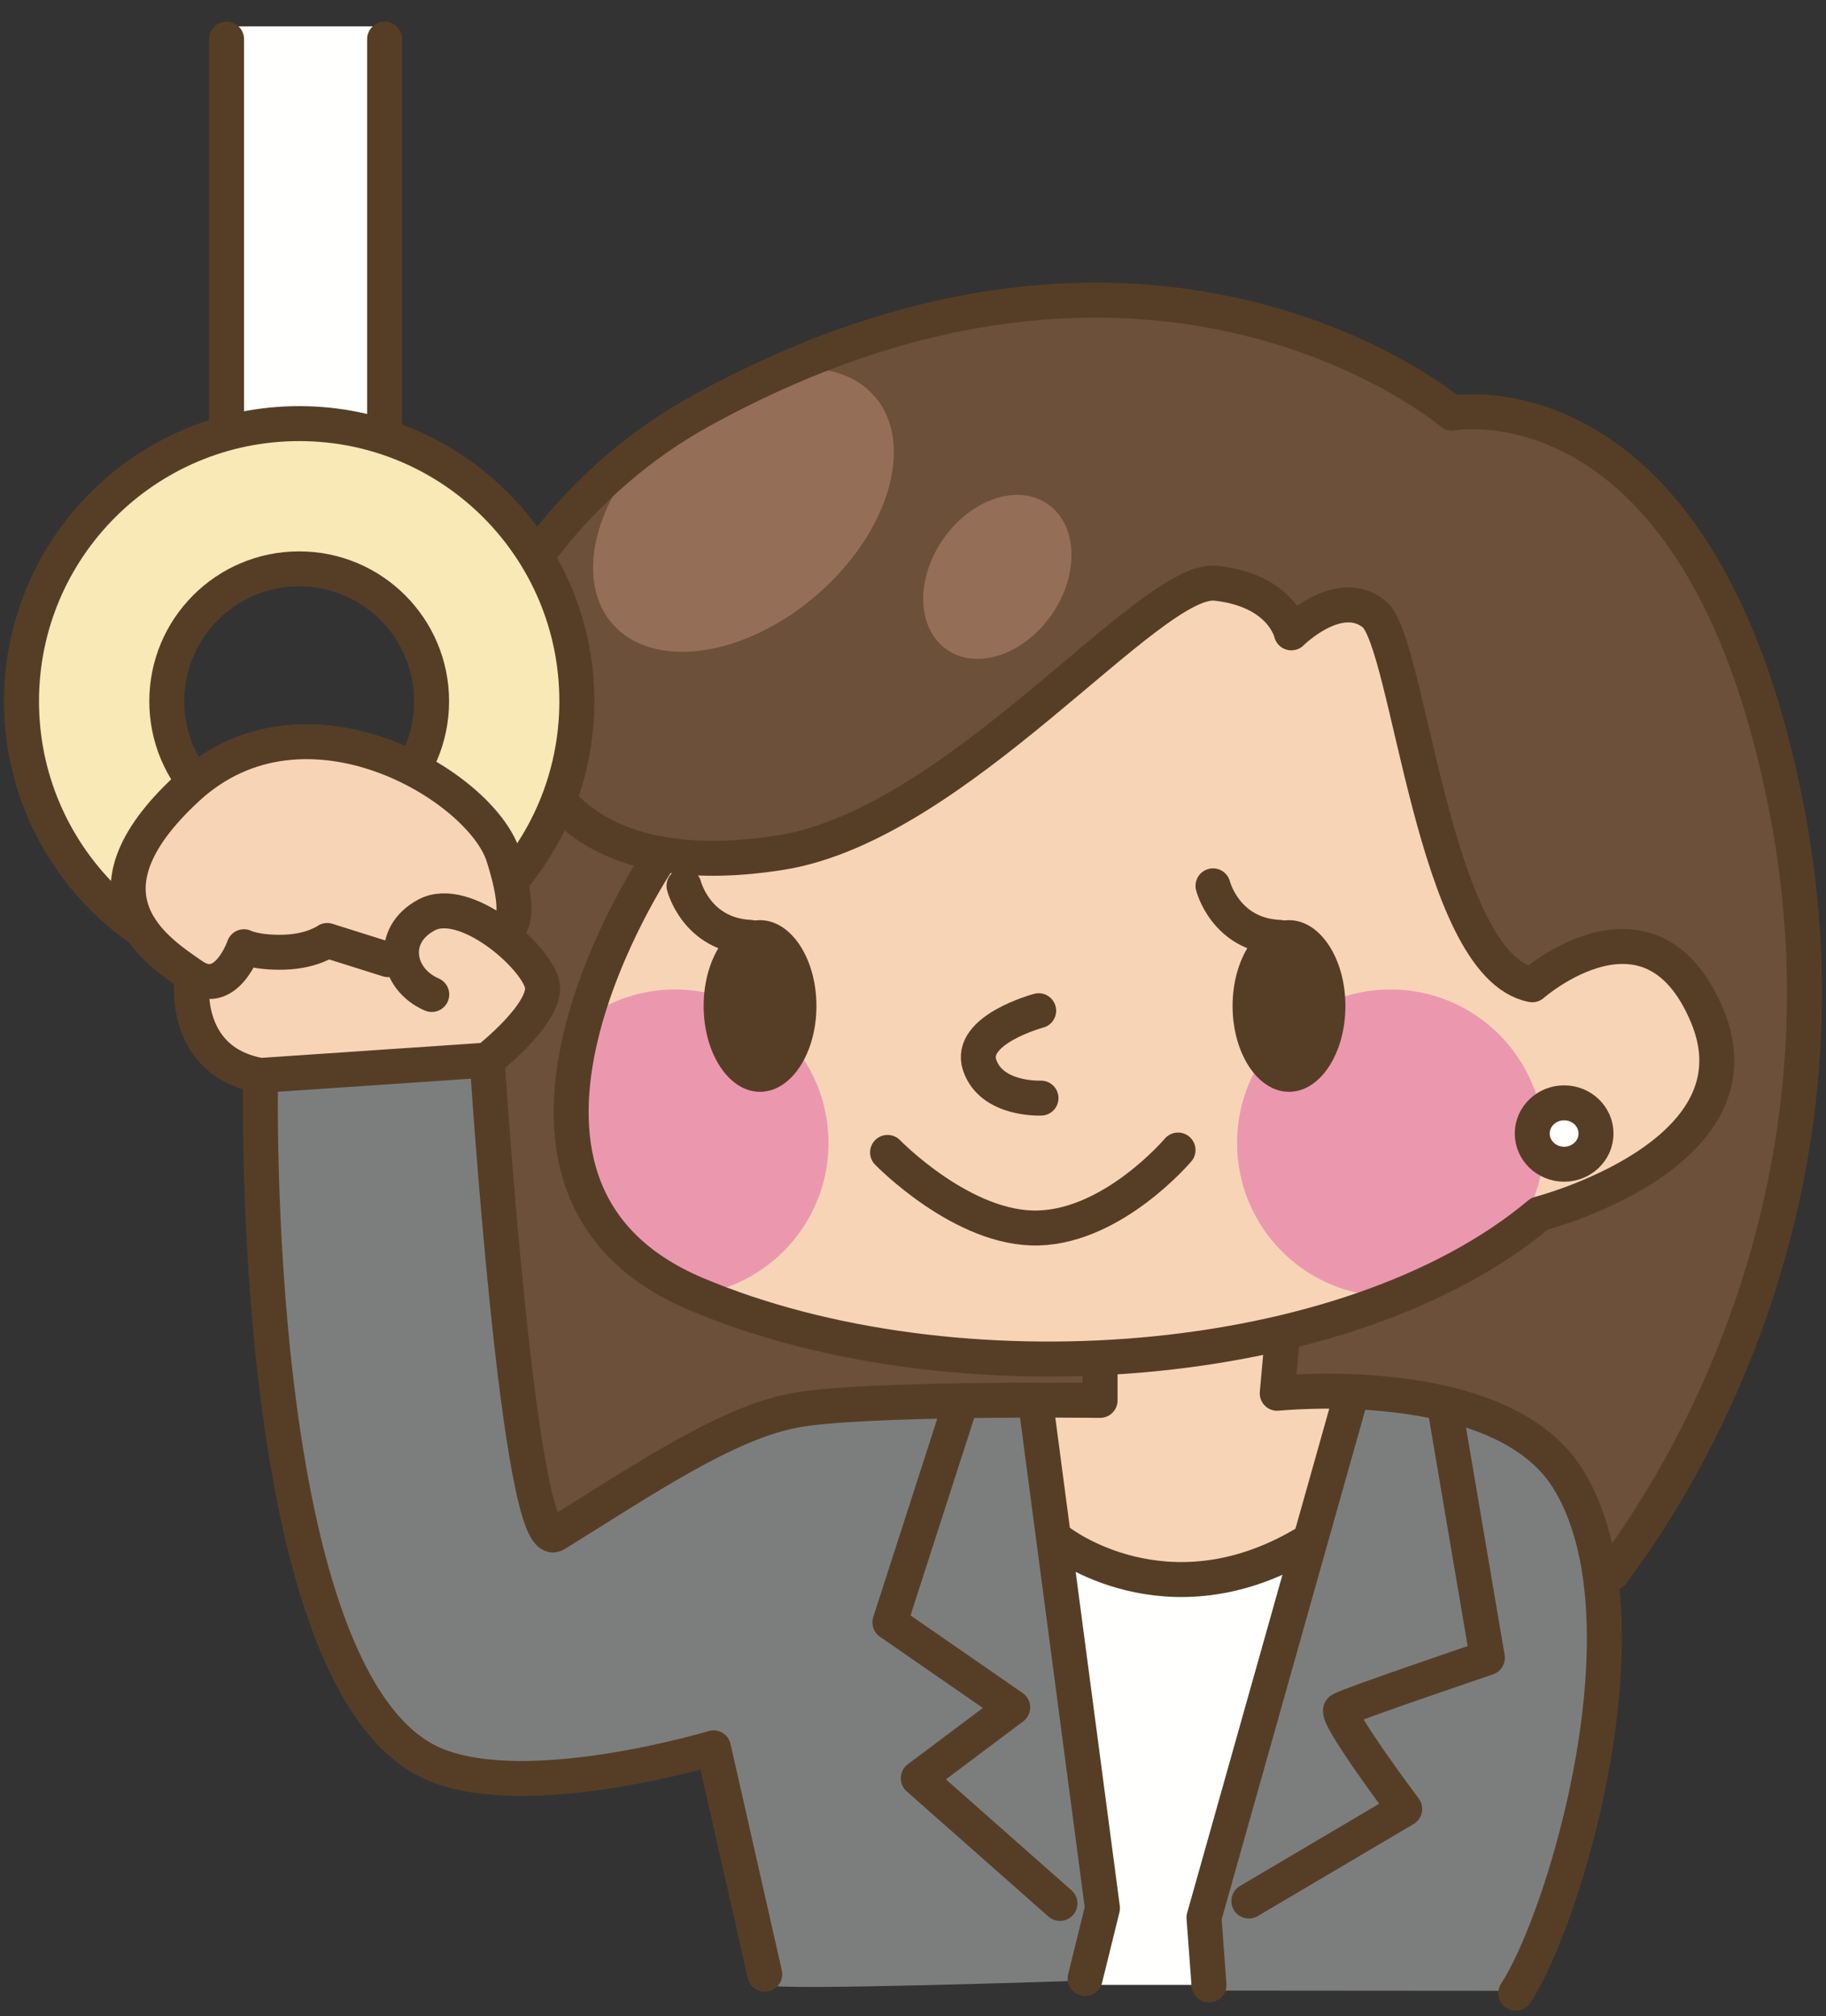 <?xml version="1.0" encoding="UTF-8"?>
<!DOCTYPE svg PUBLIC "-//W3C//DTD SVG 1.1//EN" "http://www.w3.org/Graphics/SVG/1.1/DTD/svg11.dtd">
<svg version="1.1" xmlns="http://www.w3.org/2000/svg" xmlns:xlink="http://www.w3.org/1999/xlink" x="0" y="0" width="480" height="530" viewBox="0, 0, 480, 530">
  <rect x="0" y="0" width="480" height="530" fill="#333333" stroke="none"/>
  <g id="Layer_1">
    <path d="M283.562,521.745 L279.246,402.869 C279.246,402.869 295.388,414.042 305.313,414.042 C315.249,414.042 346.278,404.729 346.278,404.729 L319.495,521.745 z" fill="#FFFFFE"/>
    <g>
      <path d="M173.08,222.842 C173.08,222.842 134.592,281.192 151.983,307.883 C169.368,334.581 204.122,357.551 289.177,357.551 L289.177,368.107 L273.035,369.342 L279.246,402.869 C279.246,402.869 287.31,415.284 308.421,414.666 C329.533,414.042 343.183,405.978 343.183,405.978 L355.598,368.107 L333.245,367.482 L336.353,349.48 C336.353,349.48 353.738,346.378 368.02,341.409 C382.281,336.448 405.878,319.681 405.878,319.681 C405.878,319.681 449.959,306.023 451.826,283.059 C453.693,260.088 441.271,248.907 428.848,250.157 C416.433,251.399 402.776,260.706 402.776,260.706 C402.776,260.706 383.531,240.22 380.422,230.906 C377.327,221.6 361.802,164.485 361.802,164.485 C361.802,164.485 346.909,156.414 340.705,165.11 C340.705,165.11 323.931,150.21 314.008,153.312 C304.077,156.407 250.689,211.67 232.069,217.256 C213.436,222.842 179.923,225.945 173.08,222.842" fill="#F8D4B6"/>
      <path d="M165.892,450.786 C165.892,450.786 112.662,410.991 103.557,322.166 C96.197,250.317 115.721,177.569 142.663,143.999 C178.057,99.924 237.649,78.813 297.873,78.813 C358.083,78.813 382.282,111.722 382.282,111.722 C382.282,111.722 423.886,103.644 453.055,157.032 C482.237,210.427 476.048,329.002 456.803,355.692 C437.545,382.383 422.027,420.879 422.027,420.879 C422.027,420.879 420.16,388.594 409.604,381.141 C399.057,373.694 364.294,363.756 336.354,365.624 L337.604,351.966 C337.604,351.966 366.772,341.41 381.061,334.582 C395.343,327.76 406.517,316.579 406.517,316.579 C406.517,316.579 450.578,306.024 451.827,283.06 C453.07,260.089 443.131,247.673 428.849,250.158 C414.581,252.636 402.776,260.707 402.776,260.707 C402.776,260.707 392.845,252.636 385.384,237.743 C377.96,222.843 369.875,189.316 369.875,178.761 C369.875,168.212 364.303,157.656 355.598,158.899 C346.91,160.141 340.706,165.11 340.706,165.11 C340.706,165.11 322.691,151.452 314.009,153.313 C305.313,155.173 263.722,197.394 245.72,206.076 C227.717,214.765 204.739,234.633 175.565,225.32 C175.565,225.32 135.842,282.436 151.984,307.883 C168.118,333.339 194.192,358.163 289.177,357.552 L289.177,368.108 C289.177,368.108 234.539,360.044 209.723,375.555 C184.878,391.071 182.803,411.486 182.803,411.486 L157.944,412.478 z" fill="#6C5039"/>
    </g>
    <g>
      <path d="M421.403,297.952 C421.403,303.094 417.381,307.266 412.398,307.266 C407.422,307.266 403.401,303.094 403.401,297.952 C403.401,292.811 407.422,288.646 412.398,288.646 C417.381,288.646 421.403,292.811 421.403,297.952" fill="#FFFFFE"/>
      <path d="M405.879,300.437 C405.879,322.726 387.811,340.785 365.538,340.785 C343.248,340.785 325.182,322.726 325.182,300.437 C325.182,278.155 343.248,260.088 365.538,260.088 C387.811,260.088 405.879,278.155 405.879,300.437" fill="#EB98AF"/>
      <path d="M177.432,260.088 C168.773,260.088 160.766,262.838 154.187,267.484 C149.069,281.379 144.538,300.824 153.837,311.609 C166.926,326.797 174.776,333.568 187.694,339.42 C204.999,334.875 217.788,319.17 217.788,300.437 C217.788,278.155 199.714,260.088 177.432,260.088" fill="#EB98AF"/>
      <path d="M183.018,416.519 C183.018,416.519 186.752,383.625 204.761,376.795 C222.756,369.959 273.035,369.342 273.035,369.342 L282.355,420.878 z" fill="#7C7E7E"/>
      <path d="M317.807,499.851 L354.357,364.998 C354.357,364.998 405.253,368.107 415.815,392.313 C426.371,416.519 418.918,504.684 395.954,523.302 L318.912,523.245 z" fill="#7C7E7E"/>
      <path d="M214.742,156.364 C195.671,172.85 171.593,176.233 160.937,163.925 C150.274,151.61 157.088,128.258 176.14,111.765 C195.189,95.278 219.28,91.888 229.923,104.211 C240.6,116.526 233.785,139.87 214.742,156.364" fill="#956E58"/>
      <path d="M276.475,161.534 C269.159,172.111 256.828,176.247 248.93,170.791 C241.038,165.326 240.571,152.329 247.888,141.759 C255.199,131.181 267.528,127.031 275.426,132.503 C283.318,137.961 283.792,150.957 276.475,161.534" fill="#956E58"/>
    </g>
    <path d="M173.08,225.945 C173.08,225.945 115.362,311.617 183.026,340.168 C250.689,368.725 354.356,361.271 404.649,319.064 C404.649,319.064 464.22,303.733 448.718,266.91 C433.81,231.531 402.782,258.854 402.782,258.854 C376.709,253.884 370.498,168.83 361.185,161.384 C351.88,153.937 339.456,166.352 339.456,166.352 C339.456,166.352 336.987,155.172 319.594,153.313 C302.21,151.452 251.925,216.631 205.365,224.084 C158.812,231.531 143.912,209.809 141.435,200.496" fill-opacity="0" stroke="#563E26" stroke-width="9.191" stroke-linecap="round" stroke-linejoin="round"/>
    <g>
      <path d="M214.613,264.433 C214.613,276.898 207.971,286.994 199.778,286.994 C191.599,286.994 184.965,276.898 184.965,264.433 C184.965,251.975 191.599,241.871 199.778,241.871 C207.971,241.871 214.613,251.975 214.613,264.433" fill="#563E26"/>
      <path d="M179.802,232.853 C179.802,232.853 183.033,245.742 197.207,246.389" fill-opacity="0" stroke="#563E26" stroke-width="9.191" stroke-linecap="round" stroke-linejoin="round"/>
      <path d="M353.667,264.433 C353.667,276.898 347.032,286.994 338.847,286.994 C330.652,286.994 324.01,276.898 324.01,264.433 C324.01,251.975 330.652,241.871 338.847,241.871 C347.032,241.871 353.667,251.975 353.667,264.433" fill="#563E26"/>
    </g>
    <g>
      <path d="M423.886,413.432 C424.504,411.564 492.161,330.854 469.822,213.528 C447.475,96.197 381.671,108.612 381.671,108.612 C381.671,108.612 303.682,42.162 184.254,107.987 C56.997,178.142 92.384,438.255 183.026,457.499 M354.988,367.482 L316.492,504.059 L317.807,521.745 M336.98,352.582 L335.744,366.24 C335.744,366.24 394.217,360.086 412.09,388.593 C435.059,425.222 411.471,504.059 398.437,523.921 M233.311,302.921 C233.311,302.921 253.173,323.408 273.035,322.783 C292.897,322.172 309.671,302.296 309.671,302.296 M273.035,265.674 C273.035,265.674 254.408,270.644 257.517,279.949 C260.613,289.263 273.646,288.646 273.646,288.646 M318.863,232.852 C318.863,232.852 322.08,245.742 336.262,246.388" fill-opacity="0" stroke="#563E26" stroke-width="9.191" stroke-linecap="round" stroke-linejoin="round"/>
      <path d="M128.051,280.338 C128.051,280.338 137.035,396.55 145.457,399.918 C145.457,399.918 190.372,372.968 205.53,371.281 C220.681,369.601 270.092,367.354 270.092,367.354 L291.984,497.604 L284.69,520.625 C284.69,520.625 201.602,523.432 202.155,521.745 C202.723,520.065 186.438,460.552 186.438,460.552 C186.438,460.552 133.66,473.463 115.133,463.919 C96.607,454.376 82.569,420.692 80.896,413.956 C79.201,407.221 69.097,284.267 69.097,284.267 L126.931,277.523" fill="#7C7E7E"/>
      <path d="M419.543,297.959 C419.543,302.412 415.788,306.023 411.163,306.023 C406.538,306.023 402.782,302.412 402.782,297.959 C402.782,293.5 406.538,289.888 411.163,289.888 C415.788,289.888 419.543,293.5 419.543,297.959 z M278.629,405.347 C278.629,405.347 306.562,427.075 342.566,405.978 M252.556,368.725 L233.929,426.457 L266.214,448.803 L241.383,467.43 L278.629,500.332 M379.812,369.959 L390.986,435.77 C390.986,435.77 354.357,448.193 352.49,449.428 C350.63,450.664 369.257,475.501 369.257,475.501 L328.283,499.707 M272.418,369.959 L289.802,501.574 L285.243,520.065" fill-opacity="0" stroke="#563E26" stroke-width="9.191" stroke-linecap="round" stroke-linejoin="round"/>
    </g>
    <g>
      <path d="M80.047,112.188 C39.433,112.188 6.503,145.112 6.503,185.733 C6.503,226.355 39.433,259.285 80.047,259.285 C120.661,259.285 153.592,226.355 153.592,185.733 C153.592,145.112 120.661,112.188 80.047,112.188 M80.047,219.424 C61.442,219.424 46.363,204.346 46.363,185.733 C46.363,167.128 61.442,152.048 80.047,152.048 C98.653,152.048 113.732,167.128 113.732,185.733 C113.732,204.346 98.653,219.424 80.047,219.424" fill="#F8E9B6"/>
      <path d="M102.229,113.589 L58.434,113.589 L58.434,6.92 L102.229,6.92 z" fill="#FFFFFE"/>
    </g>
    <path d="M101.102,110.228 L101.102,10.295 M59.555,110.228 L59.555,10.295 M113.453,184.333 C113.453,203.555 97.871,219.137 78.647,219.137 C59.411,219.137 43.843,203.555 43.843,184.333 C43.843,165.11 59.411,149.528 78.647,149.528 C97.871,149.528 113.453,165.11 113.453,184.333 z M151.632,184.333 C151.632,224.638 118.952,257.317 78.647,257.317 C38.336,257.317 5.656,224.638 5.656,184.333 C5.656,144.027 38.336,111.348 78.647,111.348 C118.952,111.348 151.632,144.027 151.632,184.333 z" fill-opacity="0" stroke="#563E26" stroke-width="9.191" stroke-linecap="round" stroke-linejoin="round"/>
    <path d="M126.93,277.523 L69.097,284.266 C69.097,284.266 54.499,282.018 53.946,275.282 C53.379,268.547 50.018,257.877 50.018,257.877 C50.018,257.877 28.678,240.471 32.045,228.688 C35.412,216.896 56.194,192.755 79.768,192.755 C103.348,192.755 129.171,211.841 132.538,224.192 C135.913,236.542 134.226,244.966 134.226,244.966 C134.226,244.966 146.01,254.509 143.209,258.437 C140.4,262.372 126.93,277.523 126.93,277.523" fill="#F8D4B6"/>
    <path d="M50.521,256.391 C50.521,256.391 47.003,278.867 68.502,282.687 C68.502,282.687 64.833,443.577 114.579,463.919 C139.281,474.022 187.557,459.431 187.557,459.431 L201.035,518.938 M128.051,278.651 L68.502,282.687 M102.028,252.255 L86.015,247.214 C86.015,247.214 82.123,250.065 74.72,250.288 C67.31,250.503 64.135,248.858 64.135,248.858 C64.135,248.858 59.439,262.624 50.521,256.391 C41.588,250.165 18.309,235.711 49.242,207.175 C80.177,178.639 126.435,206.578 132.295,224.99 C138.175,243.409 133.013,243.983 133.013,243.983 M113.496,261.41 C104.219,257.425 102.121,245.821 112.153,240.493 C122.191,235.158 140.624,251.156 142.477,258.582 C144.308,265.999 128.051,278.651 128.051,278.651 C128.051,278.651 136.416,409.224 146.01,403.287 C169.59,388.688 190.925,374.096 208.898,370.722 C226.857,367.354 289.177,368.108 289.177,368.108 L289.177,357.552" fill-opacity="0" stroke="#563E26" stroke-width="9.191" stroke-linecap="round" stroke-linejoin="round"/>
  </g>
</svg>

